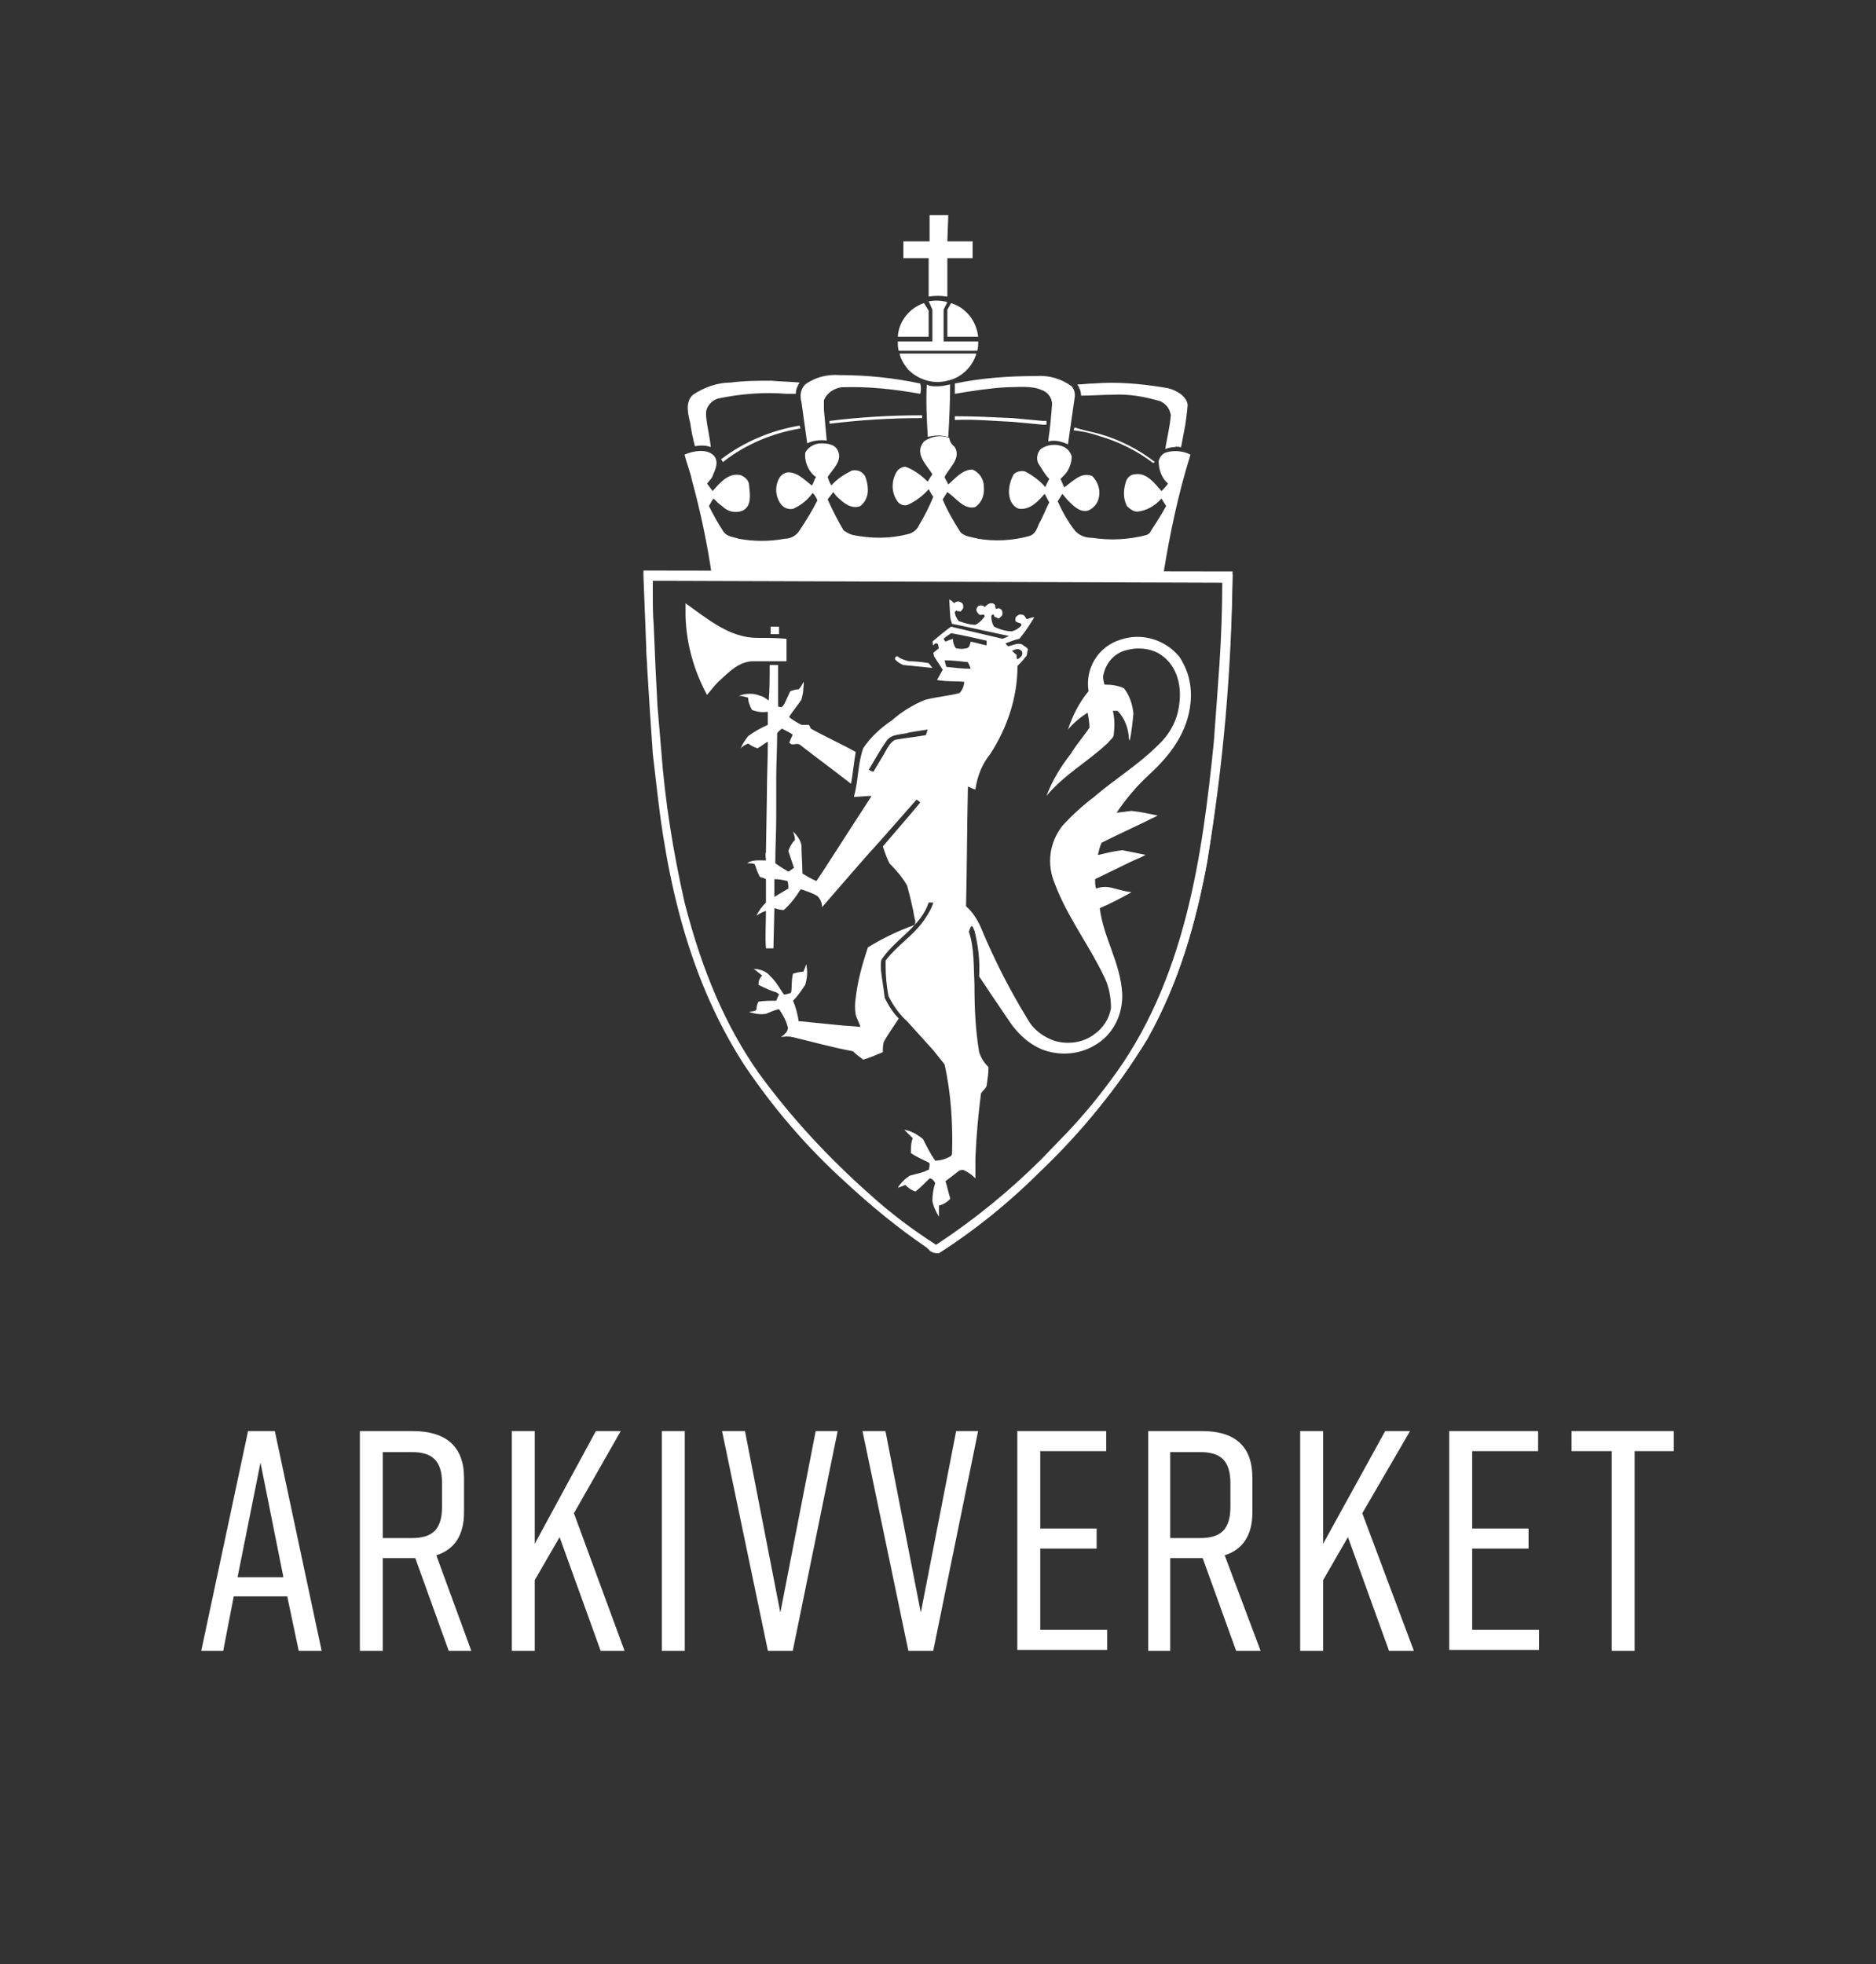 <svg xmlns="http://www.w3.org/2000/svg" xmlns:xlink="http://www.w3.org/1999/xlink" xml:space="preserve" id="Layer_1" x="0" y="0" enable-background="new 0 0 128 134" version="1.1" viewBox="0 0 128 134"><rect x="0" y="0" width="128" height="134" fill="#333333" stroke="none"/><style>.st0{fill:#fff}</style><symbol id="_01-Riksvåpen_neg" viewBox="-31.5 -55.5 63 111"><path d="M23-29c-1.7-1.3-3.7-2.3-5.8-2.9-.6-.2-1.3-.4-2-.5l-.7-.1.1-.3.7.2c.7.2 1.3.3 2 .5 2.1.6 4.1 1.6 5.9 3l-.2.1zm-46-.1-.2-.3c2.5-1.9 5.4-3.1 8.4-3.6l.1.3c-3 .5-5.9 1.7-8.3 3.6zm34.6-4h-.4c-1.1-.1-2.2-.2-3.2-.3-2.2-.1-4.1-.3-6.2-.2v-.4c2.1 0 4.1.1 6.2.2 1.1.1 2.2.2 3.2.3h.4v.4zm-23.2-.1v-.3c3.2-.4 6.5-.6 9.8-.6h.1v.3h-.1c-3.3 0-6.5.2-9.8.6zM1-52.7h2.7v1.8H1v4.1H.9c-.6-.1-1.2-.1-1.9 0v-4.1h-2.7v-1.8h2.8v-2.8h2L1-52.7zM1-46.2l-.4.8v3.4h3.7c0 .3 0 .7-.1 1h-8.4c-.1-.3-.1-.7-.1-1h3.7v-3.4l-.4-.9c.7-.1 1.4-.1 2 .1z" class="st0"/><path d="M-1-45.3v2.8h-3.3c.1-1.7 1.3-3.1 2.8-3.6l.5.8zM4.3-42.5H1v-2.9l.4-.7c1.6.5 2.7 1.9 2.9 3.6zM4.1-40.7c-.4 1.4-1.6 2.6-3.1 2.9-1.5.4-3.1-.1-4.2-1.2-.4-.5-.8-1.1-.9-1.7h8.2zM-1.9-37.5c.1.4.1.7 0 1.1-2.8-.5-5.6-.8-8.4-.7-.8.1-1.6.6-1.9 1.4v1l.3 3.3c-.7-.1-1.5 0-2.1.3v-.1l-.6-4.3c-.2-.7-.1-1.4.4-1.9 1.1-.8 2.4-1.1 3.7-1 2.9 0 5.8.3 8.6.9zM14.3-37.2c.3.4.4.8.3 1.3l-.7 4.9c-.7-.3-1.4-.5-2.1-.3v-.2c.2-1.3.3-2.5.4-3.8 0-.7-.5-1.3-1.1-1.5-1.1-.5-2.5-.3-3.8-.3-1.8.1-3.7.4-5.5.7v-1.1c2.9-.6 5.8-.8 8.7-.8 1.4-.1 2.7.3 3.8 1.1zM-14.8-37.6c-.2.3-.4.7-.4 1.2h-1c-2.4-.2-4.9 0-7.3.5-.7.2-1.2.8-1.3 1.4v.5c.1 1.1.4 2.2.5 3.3-.5-.2-1.1-.2-1.7-.1-.2-.8-.4-1.7-.5-2.5-.2-.8-.6-2.2.3-3 1.2-.8 2.6-1.3 4-1.3 1.5-.2 2.9-.2 4.4-.2 1 .1 2.1.1 3 .2zM24.6-37c.8.2 2 .8 2.1 1.8-.1 1-.2 2-.4 2.9l-.3 1.6c-.2 0-.5-.1-.7 0-.3 0-.7.1-1 .2.2-1.2.5-2.4.6-3.6-.1-.7-.5-1.2-1.1-1.5-1.7-.5-3.4-.8-5.1-.7-1.1 0-2.4.1-3.4.1 0-.5-.2-.9-.4-1.2.6 0 1.1-.1 1.7-.1 2.5-.2 4.9 0 7.4.4l.6.1zM-.1-37.2c.5 0 .9-.1 1.4-.2 0 1.8-.1 3.8-.2 5.6-.2 0-.4-.1-.6-.1-.5-.1-1.1 0-1.6.1v-.1c-.1-1.8-.2-3.6-.1-5.5.3.2.7.2 1.1.2z" class="st0"/><path d="M1.8-30.7c.7 1.2-.6 2.2-1.1 3.2.1.3.3.5.4.8.8-.7 1.5-1.6 2.6-1.6.7.3 1.2 1 1.2 1.8.1.9-.2 1.7-.9 2.2-1 .3-1.8-.6-2.5-1.2l-.5-.4-.5.8c.5 1.2 1.2 2.4 1.9 3.5.5.5 1.2.5 1.9.7 1.8.3 3.7.2 5.5-.3.6-.2.8-.8 1-1.3.4-.7.7-1.5 1.1-2.3-.2-.3-.3-.6-.5-.9-.7.8-1.5 1.7-2.7 1.6-.4-.1-.7-.4-.9-.8-.4-.9-.2-2 .3-2.9.3-.3.8-.4 1.2-.3.8.4 1.6 1 2.2 1.7v-.1l.4-.8c-.5-.5-.8-1.1-1.2-1.7-.2-.5-.1-1.1.3-1.5.7-.5 1.7-.6 2.5-.2.4.2.7.6.8 1 0 .7-.3 1.5-.8 2l-.4.4.4.9c.9-.6 1.8-1.7 3-1.2.6.6.9 1.5.7 2.3-.1.6-.6 1.2-1.2 1.4-.9.2-1.6-.6-2.2-1.2l-.5-.6c-.2.3-.3.5-.5.8.5 1.1 1.1 2.2 1.9 3.2.5.5 1.1.7 1.8.7 1.9.3 3.9.2 5.8-.3.2-.1.4-.2.5-.5.6-.9 1.1-1.7 1.6-2.6-.2-.3-.3-.5-.5-.8-.7.8-1.6 1.3-2.6 1.4-.4 0-.8-.3-1.1-.6-.4-.8-.4-1.7-.1-2.6.1-.4.5-.8 1-.8 1.2-.2 2.1 1 2.8 1.8.2-.2.5-.5.7-.8-.7-.6-1-1.5-1-2.4.1-.4.3-.7.7-.9.9-.3 1.9-.2 2.7.2-1.3 4.2-2.2 8.4-2.9 12.8h-48.3c-.5-3.4-1.2-6.7-2.1-10-.2-1-.6-1.9-.8-2.8.9-.4 2.5-.7 3.2.2.5.7 0 1.6-.3 2.3l-.5.6.6.8c.8-.9 1.7-2 3-1.7.5.2.9.6.9 1.1.1 1 .3 2.2-.7 2.7-.8.3-1.6.1-2.2-.5-.3-.2-.6-.5-.9-.8-.2.2-.3.5-.5.8.5 1 1 1.9 1.6 2.8.4.5 1 .5 1.6.7 1.6.3 3.3.3 4.9 0 .7 0 1.3-.4 1.6-.9.8-1.2 1.4-2.2 1.9-3.2-.1-.3-.3-.6-.5-.8-.5.7-1.2 1.3-2.1 1.7-.5.1-1-.1-1.3-.5-.6-.8-.7-2-.1-2.9.2-.3.6-.5.9-.5 1 0 1.7.8 2.5 1.4.2-.2.2-.5.4-.8.1-.1 0-.2-.1-.2-.7-.6-1.1-1.6-1-2.5.3-.6 1-1 1.7-1s1.5.1 1.8.8c.5 1.1-.6 2-1.1 2.8.1.3.2.6.4.9.6-.7 1.4-1.2 2.2-1.6.6-.1 1.1.1 1.4.6.2.5.3 1 .3 1.5 0 .7-.3 1.3-.8 1.7-1 .4-1.9-.4-2.6-1.1l-.3-.4c-.2.3-.4.5-.6.8.5 1.1 1.1 2.3 1.7 3.3.3.2.6.4 1 .5 2 .4 4 .4 5.9-.1.5-.1 1-.5 1.2-1 .6-1 1.1-2 1.5-3-.2-.2-.3-.5-.5-.8-.6.7-1.4 1.3-2.3 1.7-.4.1-.9-.1-1.1-.5-.6-.9-.6-2.1 0-3.1.2-.3.6-.5.9-.5.9.3 1.7.9 2.4 1.6.1-.2.3-.5.5-.8-.6-1-2-2.2-.9-3.5.8-.6 1.8-.7 2.7-.4.1.6.4.8.6 1z" class="st0"/><path d="M-31.3-17.2v.4l.3 7.7c0 .7.1 1.4.1 2.1l.3 4.8.4 4.4.5 4.3c1.2 10.4 3.6 20.3 9.2 28.9 3.1 4.5 6.7 8.7 10.8 12.4 2.7 2.5 5.6 4.9 8.7 7 .4.2.7.6 1.2.6C4.1 52.9 7.7 50 11 46.7c4.4-4.2 8.2-8.9 11.4-14.1 3.3-5.9 5.2-12.4 6.4-19 1.6-10.2 2.5-20.4 2.7-30.7l-62.8-.1zM30-3.5 29.7.6c-1.2 13-3.3 26-11.1 36.4-1.4 1.9-2.9 3.7-4.5 5.4l-2.8 2.9C7.8 48.9 4 52-.2 54.7c-2.6-1.6-5-3.5-7.3-5.5-4.4-3.9-8.4-8.2-11.9-13-3.7-5.5-6.4-11.7-7.9-18.3-1.3-5.4-2.1-10.9-2.5-16.4l-.4-4.7-.2-3.8v-1l-.2-3.7c-.1-1.7-.1-3.3-.1-4.9h61.3c-.1 2.9-.2 6-.3 8.9L30-3.5z" class="st0"/><path d="M-.1 55.5c-.3 0-.6-.1-.8-.3l-.3-.3c-3.1-2.1-6-4.5-8.7-7-4.1-3.7-7.7-7.9-10.8-12.5-4.9-7.6-7.9-16.8-9.3-29l-.5-4.3-.3-4.4-.3-4.8c0-.6-.1-1.3-.1-1.9v-.2l-.3-7.7v-.6h.2l62.8.1v.2c-.1 10.3-1 20.6-2.7 30.7-1.5 8.1-3.5 14-6.5 19.1-3.2 5.7-7.8 10.5-11.4 14.1C7.7 50 4 53 .1 55.5h-.2zm-31.1-72.6v.2l.3 7.8c0 .7.1 1.3.1 1.9l.3 4.8.4 4.4.5 4.3c1.4 12.2 4.3 21.3 9.2 28.9 3.1 4.5 6.7 8.7 10.8 12.4 2.7 2.6 5.6 4.9 8.6 7 .1.1.3.1.4.2.2.2.4.3.7.3 3.9-2.5 7.5-5.4 10.8-8.6 3.6-3.6 8.2-8.4 11.4-14 2.9-5.1 4.9-10.9 6.4-19C30.1 3.5 31-6.7 31.2-17l-62.4-.1zm31 72c-2.6-1.7-5.1-3.6-7.3-5.6-4.5-3.9-8.5-8.2-12-13-3.5-5-6-10.8-7.9-18.3-1.3-5.4-2.1-10.9-2.5-16.4l-.4-4.7-.2-3.9v-1l-.2-3.7c-.1-1.2-.1-2.4-.1-3.5V-16.8h61.6v.2c-.1 2.6-.1 5.9-.3 8.9l-.3 4.2-.3 4.1c-1.2 12-3.1 25.8-11.2 36.5-1.4 1.9-2.9 3.7-4.5 5.4l-2.8 3C7.9 49 4.1 52.1-.2 54.9zm-30.3-71.3v1.3c0 1.1 0 2.3.1 3.5l.2 4.7.2 3.9.4 4.7c.4 5.5 1.3 11 2.5 16.3 1.9 7.4 4.4 13.2 7.9 18.2 3.5 4.8 7.5 9.1 11.9 13 2.2 2 4.6 3.8 7.1 5.4 4.1-2.7 7.9-5.8 11.3-9.2l2.8-2.9c1.6-1.7 3.1-3.5 4.5-5.4C26.5 26.4 28.3 12.7 29.5.8l.3-4.1.3-4.2c.2-2.9.3-6.1.3-8.7l-60.9-.2z" class="st0"/><path d="M-19.3-10.3c1 0 2.1 0 3.1.1v2.4h-3.7c-1.5.1-2.5 1.2-3.6 2.2-.4.4-.8.9-1.2 1.4-1.4-2.6-2.2-5.4-2.3-8.4V-14c2.4 1.7 4.7 3.7 7.7 3.7z" class="st0"/><path d="M-17-10.7h-.9v-.8h.9zM-4.3-8.3c.4.3.8.4 1.2.5.7 0 1.5.1 2.1.2l.4.5h-.1l-3-.3c-.3-.1-.6-.3-.9-.6 0-.1 0-.2.1-.3.1 0 .2-.1.2 0z" class="st0"/><path id="Edited_body_1_" d="M27-3.3c.2-1.8-.2-3.5-1.2-5-1.5-1.8-4-2.6-6.3-1.8-2.3.7-3.8 3-3.4 5.5-1 1.2-1.7 2.6-2.2 4.1.6-.7 1.3-1.3 2.1-1.8.1.5.2 1.1.2 1.6-.6.9-1.4 1.8-2 2.8-1.1 1.4-2 2.9-2.6 4.5 1.9-2.3 4.5-3.7 6.6-5.7.2-.3.6-.5.6-.9.1-.8.1-1.7-.1-2.5h.5c.7.7 1.1 1.7 1.2 2.7 0 .2 0 .3.1.5.2-.9.3-1.9.4-2.9-.1-1-.4-1.9-1-2.7-.6-.3-1.3-.4-2-.4h-.1c-.1-.4-.2-.8-.1-1.1.3-1.3 1.2-2.3 2.5-2.6 1.1-.3 2.3-.2 3.3.3 2 1.1 2.6 3.4 2.3 5.5-.2 1.7-1 3.2-2.3 4.4-2.1 2.1-4.6 3.6-6.8 5.5-1.2.9-2.4 2-3.4 3.1-1.4 1.8-1.7 4.1-.8 6.2 1.3 3.5 3.7 6.6 5.3 10 .5 1 .7 2.2.7 3.3-.2 1.1-.8 2.1-1.8 2.8-1.2.9-2.8 1.1-4.2.7-1.2-.4-2.3-1.2-2.9-2.3-1.9-3.1-3.6-6.4-5-9.8-.4-.9-.9-1.7-1.6-2.3.1-4.1.1-8.6.2-12.8.3.1.6.3.8.3.2-1.4.7-2.7 1.6-3.8 1.8-2.8 2.9-6 2.9-9.4.3-.3.6-.6.8-.9.3-.2.2-.6.3-.8s-.4-.4-.6-.6c-.5-.2-1 .1-1.5.2l-.3-.3c.5-.2 1-.4 1.5-.5.6-.7 1.1-1.5 1.6-2.3-.3 0-.5.1-.8.2-.1-.1-.2-.3-.3-.4-.1-.1-.3-.1-.5-.1-.2.1-.3.2-.4.3 0 .2-.1.4.1.5s.4.1.5.2v.2c-.3.3-.6.5-1 .6-.6 0-1.3-.2-1.9-.5-.2-.3-.3-.7-.3-1.1 0-.1.1-.2.2-.2s.1.1.1.2c.1.1.3.1.4.2s.4-.2.5-.4c0-.2 0-.3-.1-.5-.2-.2-.4-.2-.6-.1-.1 0 0-.2-.1-.2.1-.2-.1-.4-.4-.4-.3 0-.5.2-.7.4 0 0-.1 0-.1-.1-.2-.1-.4-.1-.6 0-.1.1-.2.3-.2.4 0 .2.2.4.3.5s.4 0 .5 0l.1.2c-.3.4-.6.7-1 .9-.6 0-1.2-.2-1.8-.4-.2-.3-.4-.6-.4-1 .1 0 .1-.2.2-.1s.3 0 .4.1c.1-.1.2-.2.3-.4 0-.2 0-.4-.1-.5-.1-.1-.2-.1-.4-.2-.2 0-.4.1-.5.2-.1-.2-.3-.3-.5-.4l.1 1.7c0 .3.1.6.2.9l1 .2 5.1 1.1c-.2.1-.5.2-.7.3l-.4-.1-4.7-1.1-.4-.1c-.7.5-1.3 1-2 1.6.1.1 0 .3.1.4.1-.1.2-.3.4-.2s.1.4.2.5l-.6.5.1.4c.3.5.6.9.9 1.4l-.6 1.1c1 .2 2 .1 2.9.2 0 .4-.2.9-.5 1.2-1.1.3-2.4.4-3.6.7-1.3.5-2.6 1.3-3.6 2.2-1.2.8-2.3 1.8-3.1 3-.6 1.7-.5 3.5-1 5.2.6 0 1.3-.1 1.9-.1L-9.3 10l-2.9 4.5-.8 1.2c-.5-.2-1-.5-1.5-.8 0-1-.1-2-.1-3-.1-.6-.5-1.1-.9-1.5.1.3.2.6.2.9-.3.3-.6.8-.7 1.2l.6 1.8c-.2.1-.4.3-.6.4-.5-.3-1-.6-1.4-.9 0-1.6.1-3.4.1-5V4.6c0-1.5.1-3 .1-4.7.1-.2.3-.3.5-.5.4.2.8.4 1.1.6.1 0 0 .1 0 .2-.1.2-.2.4-.3.7.3.4.7 0 1.1.2 1.8 1.4 3.7 2.8 5.5 4.2.2-1.1.3-2.2.5-3.4C-10.4 1-12 .3-13.6-.6l-.2-.4h-.8c-.4-.2-.9-.5-1.3-.8v-.1c.4-.6.9-1.2 1.3-1.8.1-.4.2-.8.2-1.2 0-.2.1-.5 0-.7-.1.3-.3.6-.5.8-.3 0-.6.1-.9.2l-.6 1.3c-.1.2-.2.3-.3.4-.1 0-.4 0-.4-.1v-4.4h-.9c0 1.3 0 2.6-.1 3.8-.3-.2-.5-.4-.9-.5-.7-.3-1.5-.3-2.3 0 .3 0 .7.1 1 .2 0 .5.2.9.4 1.3.5.2 1.1.3 1.7.2V-1c-.7.3-1.4.7-2.1 1.2-.3.4-.6.8-.8 1.3.2-.2.5-.4.8-.5.3.2.6.4 1 .5.4-.2.7-.5 1.1-.7 0 2-.1 3.8-.1 5.8l-.1 6c-.1.3 0 .6 0 .9-.7 0-1.5-.1-2 .3.3 0 .6 0 .8.1.2.5.3 1 .6 1.4.2 0 .4.1.6.2V18c-.4.4-.8.9-1 1.4.3-.2.6-.4 1-.5 0 1.3-.1 2.7 0 4h.8l.1-4.2v-.1c.3.1.7.2 1 .2.7-.6 1.3-1.4 1.8-2.2h.1c.6.2 1.2.4 1.7.7.3.3.5.7.5 1.2 2.1-2.4 4.2-4.9 6.4-7.3L-2.3 7c.2.1.3.2.4.3l-1 1.2-3 3.5c.2.6.4 1.2.7 1.8.7.7 1.4 1.5 1.9 2.4.3 1.1.6 2.3.8 3.5.1.2.1.5 0 .7-1.7.6-3.4 1.4-5 2.4-.6 1.8-1.1 3.6-1.3 5.4-.1.6-.1 1.2 0 1.8.1.4.4.9.5 1.3-.8-.1-1.6-.1-2.4-.2l-4-.4h-.2c-.1-.7-.3-1.5-.6-2.2.5-.5.9-1.1 1.3-1.7.2-.7.3-1.4.1-2.2-.1.3-.2.6-.3.8-.4 0-.7.1-1.1.2-.2.7-.1 1.3-.2 2l-.1.1c-.2 0-.5.2-.7.1l-.6-.9c-.3-.5-.7-.9-1.1-1.3-.4-.3-.9-.5-1.5-.5.3.2.6.5.9.7-.3.3-.4.6-.4 1 .6.3 1.2.6 1.9.8l.3.2c-.1.2-.2.5-.3.7-.6 0-1.3 0-1.9.1-.1.2-.2.4-.2.7 0 .4-.5.3-.8.4.6.2 1.2.3 1.8.2.5-.2.9-.4 1.4-.5.4.6.7 1.1.9 1.8.2.5-.3.9-.7 1.2.4-.1.9-.1 1.3 0 2.1.5 4.2 1.1 6.4 1.5.3.3.7.6 1.1.9.7-.2 1.4-.5 2.1-.8 0-.4 0-.7.1-1.1.5-.9 1.1-1.7 1.6-2.5-.6-.6-1.1-1.4-1.5-2.2-.1-1-.3-2-.4-3 0-.4-.1-1 .2-1.3 1.5-2.1 4.1-3.4 4.9-5.9h.5c-.2.7-.6 1.3-1 1.9-1.2 1.7-2.9 2.7-4.1 4.3v.6c0 1.1.1 2.1.3 3.2.5 1 1.2 2 2 2.7l2.8 3.1 1.2 1.5c.7 3.1.9 6.4.8 9.6l-.1.2c-.5.3-1.1.5-1.7.5-.5-.7-.9-1.5-1.3-2.3-.6-.5-1.3-.9-2-1l.9.9c-.2.5-.2 1-.2 1.6.6.4 1.3.7 1.9 1l.1.1c0 .2 0 .4-.1.7h-.1c-.5.3-1.2.4-1.9.6-.5.3-1 .8-1.3 1.3.3-.1.6-.2.8-.3.3.3.7.6 1.1.7.5-.4 1-.9 1.5-1.4.3 0 .5.3.6.5-.2.6-.3 1.3-.3 1.9.1.6.4 1.2.7 1.7v-1.2c.5-.1.9-.4 1.2-.7v-.1c-.2-.6-.3-1.2-.5-1.8.4-.3.9-.7 1.3-1 .2-.2.4-.2.6-.2.5.2.9.5 1.3.9v-2.2c.1-2.3.3-4.6.6-6.9.2-.3.5-.5.6-.8.1-.7.2-1.3.2-2-.5-.5-.8-1-1-1.6-.4-2.4-.5-4.8-.5-7.2-.1-1.9 0-3.9-.6-5.7.1-.2.1-.4.3-.6.2.1.2.4.3.5.4 1.6.6 3.2.5 4.9l1.2 1.8 2.1 3.1c.9 1.3 2 2.3 3.4 2.9 1.8.7 3.9.6 5.6-.4 2-1.1 3.1-3.3 3-5.6-.2-3.3-2-5.9-2.4-9.1 1.2-.5 2.3-1.1 3.4-1.7-.8-.1-1.4-.3-2.2-.5-.5-.1-1-.1-1.6.1-.1-.3-.1-.7-.1-1l3.7-1.8c.6-.3 1.2-.5 1.7-.8l-2.5-.5c-.8.1-1.7.3-2.5.5h-.1c.1-.4.2-.9.4-1.3 2-1 4-1.9 6-2.9-.9-.2-1.9-.4-2.8-.5l-1.6.2c1-1.5 2.2-2.9 3.5-4.1 2.2-2 4.1-4.5 4.4-7.6zM8.5-9.1c.2 0 .4.1.5.3.1.4-.2.6-.5.8-.1-.1-.1-.3-.1-.5-.2-.1-.3-.3-.5-.4.2-.1.4-.2.6-.2zm-26 26.5v-1.9c.5 0 1 .1 1.4.2.1.3.1.5.1.8l-1.5.9zM-1.3.1c-1.1.2-2.2.3-3.3.5-.7.4-1 1.3-1.4 1.9L-6.9 4c-.2 0-.3-.1-.5-.2.6-1 1.2-2.1 1.9-3.1.6-.8 1.6-.6 2.5-.9.6-.1 1.2-.2 1.9-.3l-.2.6zM.6-10.2c.2-.2.5-.4.8-.6 1.2.2 2.5.5 3.8.8v.5c-.6-.1-1.1-.3-1.7-.4-.1.3-.1.6-.4.7-.4.1-.8.1-1.2 0-.2-.3-.3-.6-.3-1-.3.1-.6.2-.8.3 0 0-.1-.1-.2-.3zm.3 3c-.1-.2-.1-.4-.2-.7.8 0 1.7.1 2.5.2.1.2.2.4.3.7-.9 0-1.7-.1-2.6-.2z" class="st0"/></symbol><symbol id="_02-Wordmark-neg" viewBox="-77.1 -11.5 154.3 23"><path d="M-68.1 5.8h-5.6l-1.1 5.7h-2.3l4.9-23h2.8l4.9 23h-2.4l-1.2-5.7zm-.4-2-2.4-12-2.4 12h4.8zM-51.2 11.5l-3.5-9.7h-3.4v9.7h-2.4v-23h5.5c3.5 0 5.4 1.6 5.4 4.9V-3c0 2.4-1 3.9-2.9 4.5l3.7 10.1h-2.4zM-58.1-.3h3c2.2 0 3.2-.9 3.2-3.3V-6c0-2.4-1-3.3-3.2-3.3h-3v9zM-35.3 11.5-39.6-.4l-2.6 4.5v7.4h-2.4v-23h2.4V.3l6.4-11.8h2.6l-4.9 8.6 5.3 14.4h-2.5zM-28.9 11.5v-23h2.4v23h-2.4zM-15.2 11.5h-2.6l-4.8-23h2.4l3.7 19 3.7-19h2.3l-4.7 23zM-.5 11.5h-2.6l-4.8-23h2.4l3.7 19 3.7-19h2.3l-4.7 23zM8.3 11.5v-23h9.3v2.1h-6.9v8.1h5.9V.8h-5.9v8.5h7v2.1H8.3zM31.2 11.5l-3.5-9.7h-3.4v9.7H22v-23h5.6c3.5 0 5.3 1.6 5.3 4.9V-3c0 2.4-1 3.9-2.9 4.5l3.8 10.1h-2.6zM24.3-.3h3.1c2.2 0 3.2-.9 3.2-3.3V-6c0-2.4-1-3.3-3.2-3.3h-3.1v9zM47.2 11.5 42.9-.4l-2.6 4.5v7.4h-2.4v-23h2.4V.3l6.5-11.8h2.6l-5 8.6 5.4 14.4h-2.6zM53.5 11.5v-23h9.3v2.1h-6.9v8.1h5.9V.8h-5.9v8.5h7v2.1h-9.4zM77.1-9.4h-4.2v20.9h-2.4V-9.4h-4.2v-2.1H77v2.1z" class="st0"/></symbol><g id="Invisible_s"><path fill="#222" fill-opacity="0" d="M.2.2h127.6v134H.2z"/></g><g id="Wordmark"><use xlink:href="#_02-Wordmark-neg" id="_02-Wordmark-neg-3" width="154.3" height="23" x="-77.1" y="-11.5" overflow="visible" transform="translate(64 105.129) scale(.652)"/></g><g id="Ri_ks_våpen"><use xlink:href="#_01-Riksvåpen_neg" id="_01-Riksvåpen_neg-3" width="63" height="111" x="-31.5" y="-55.5" overflow="visible" transform="matrix(.638 0 0 .638 64 50.09)"/></g></svg>
